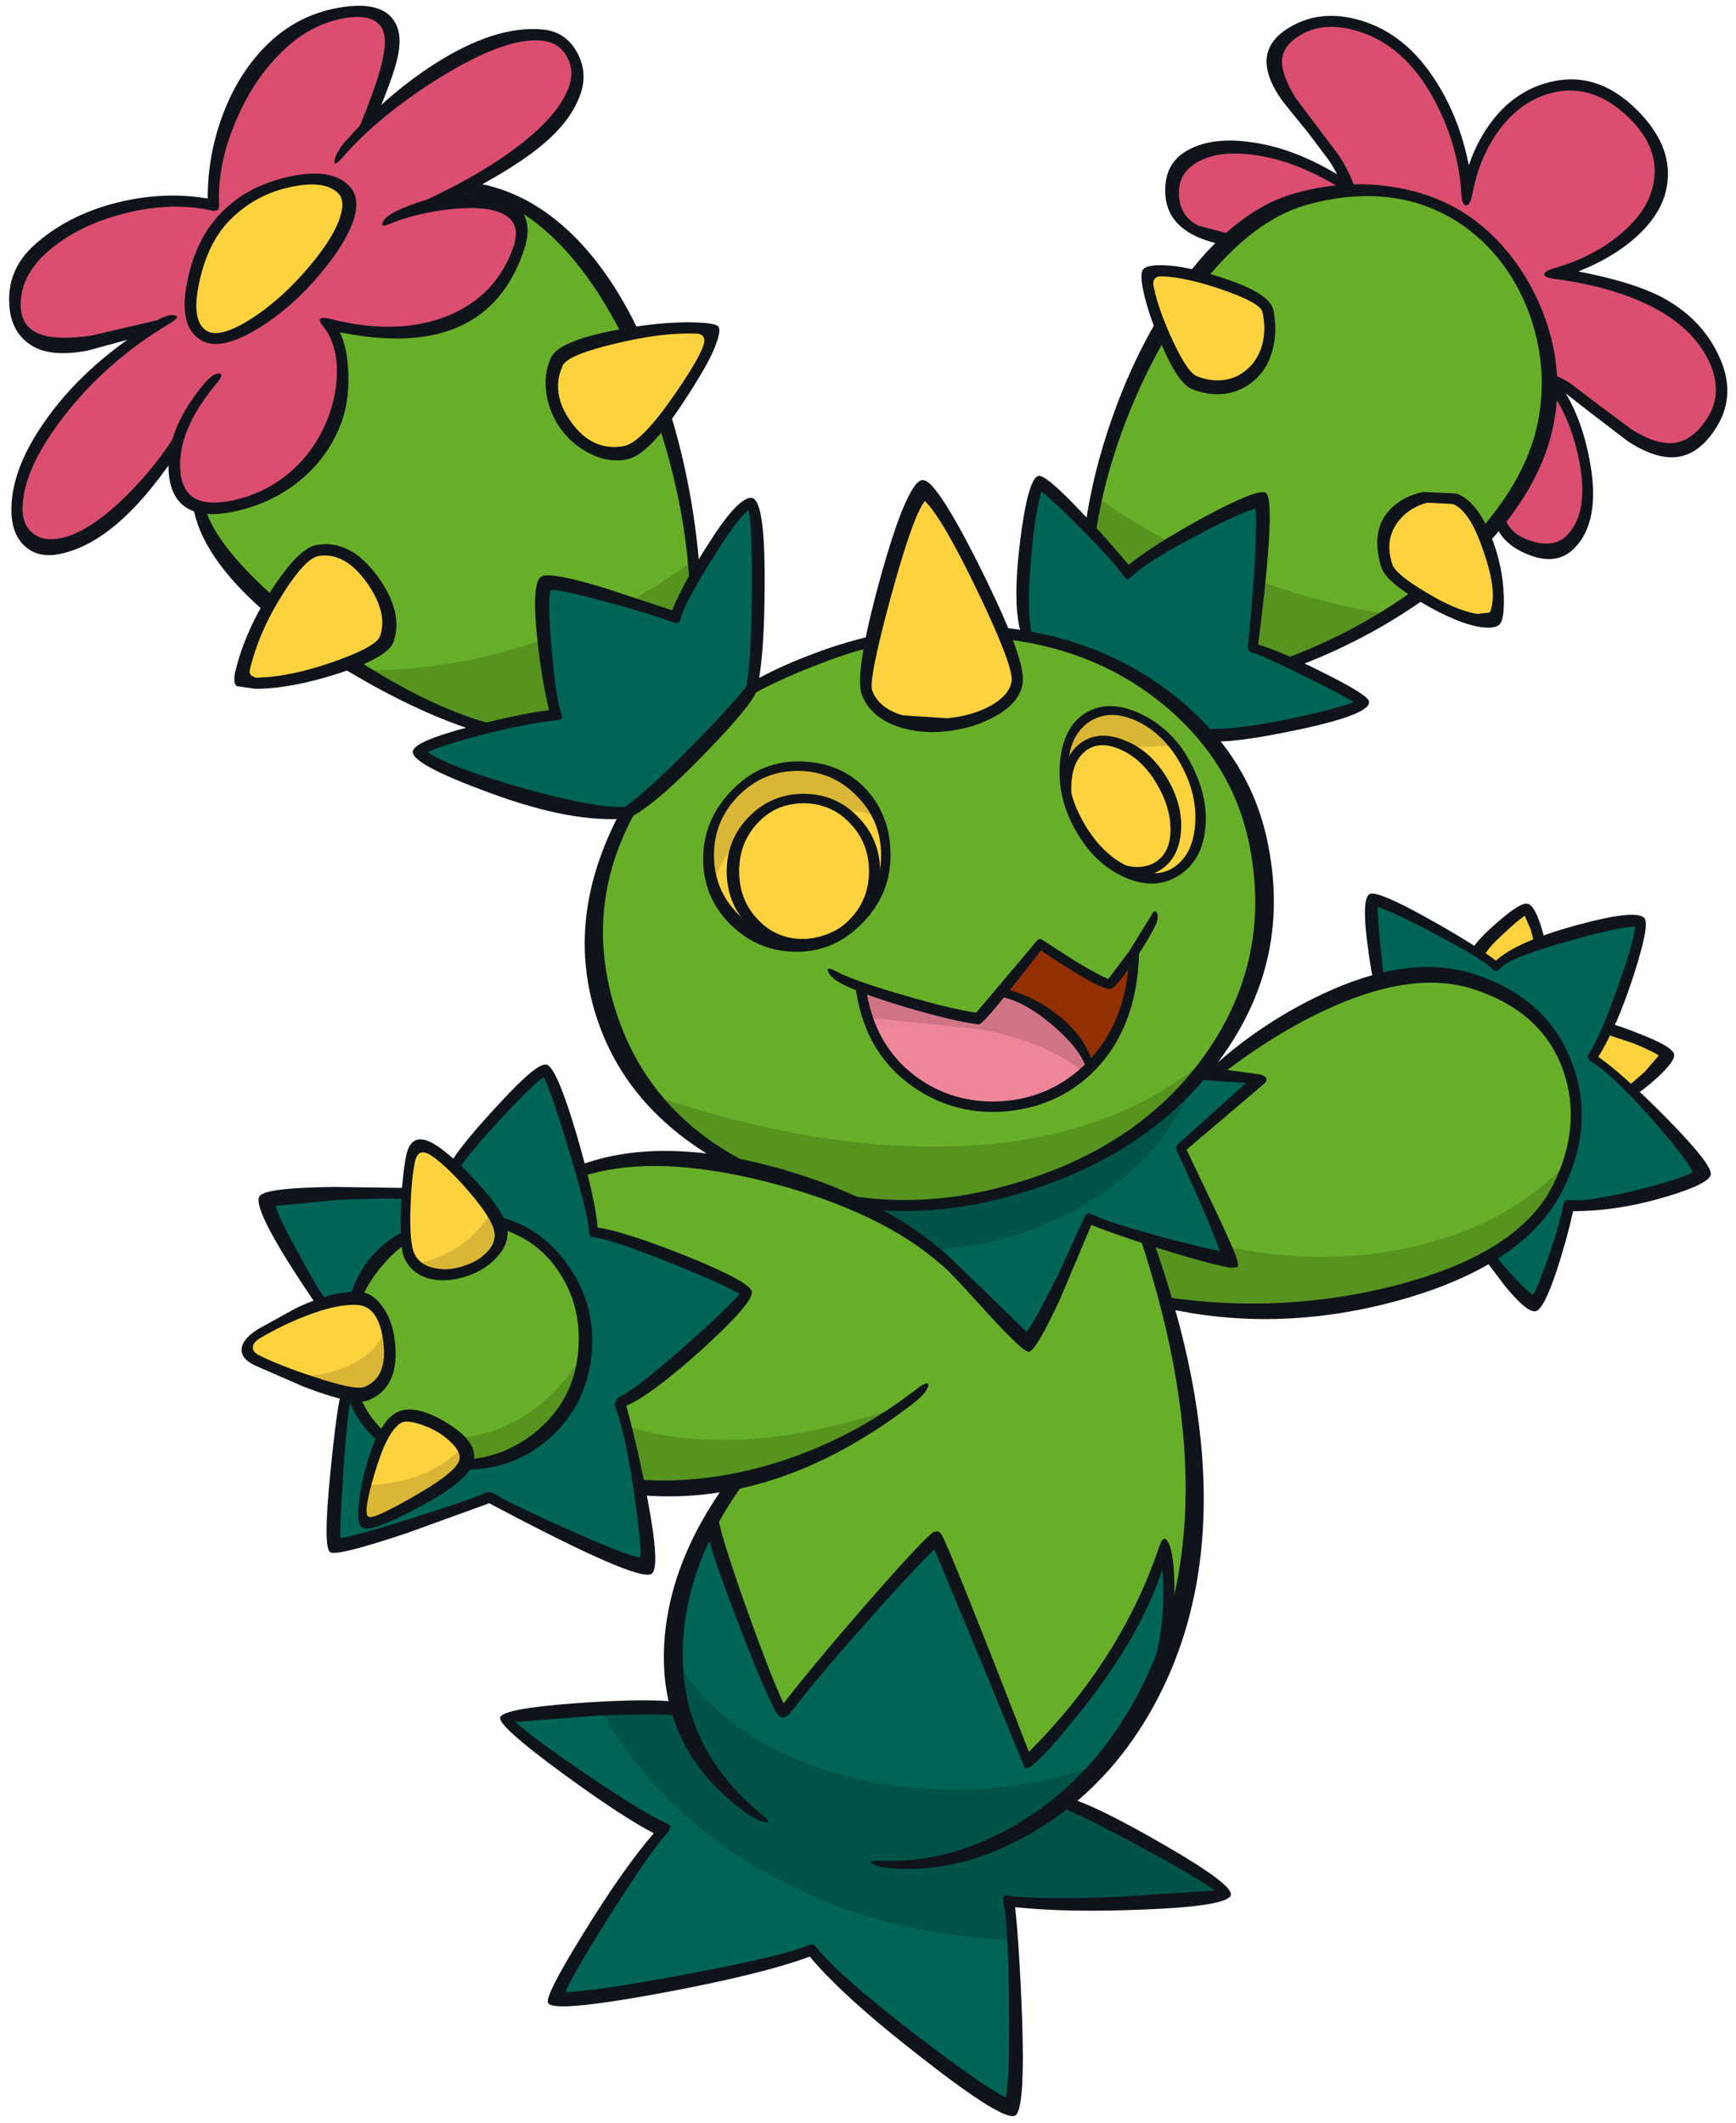 <?xml version='1.0' encoding='utf-8'?>
<svg xmlns:xlink="http://www.w3.org/1999/xlink" xmlns="http://www.w3.org/2000/svg" version="1.1" width="265px" height="324px" viewBox="-1.4 -0.75 265.4 324.2"><defs><g id="c2"><path fill="#fdd23f" d="M3.4 16.05 Q3.4 11.45 6.6 8.15 9.85 4.9 14.4 4.9 18.95 4.9 22.15 8.15 25.4 11.45 25.4 16.05 25.4 20.65 22.15 23.9 18.95 27.15 14.4 27.15 9.85 27.15 6.6 23.9 3.4 20.65 3.4 16.05"/></g></defs><g><g><path fill="#68af29" d="M165.15 185.5 Q167.3 186.55 174.0 188.45 178.95 203.75 180.2 214.35 182.2 231.65 177.3 248.05 177.6 244.65 177.35 240.7 177.1 237.1 176.65 235.75 170.6 253.75 155.65 268.4 L148.95 251.75 Q142.8 236.25 141.7 234.65 140.1 235.7 130.85 246.05 121.45 256.65 118.3 261.05 117.05 259.35 112.8 248.2 108.45 236.85 107.15 231.85 108.95 228.3 111.25 225.05 103.45 226.65 96.1 226.1 94.35 216.05 93.35 213.55 95.85 212.7 104.4 205.05 112.85 197.6 112.7 196.75 112.6 195.95 102.8 191.95 92.85 187.85 89.5 187.4 89.45 185.5 87.4 178.1 96.3 175.2 108.7 177.2 118.15 178.75 127.35 182.6 136.6 186.5 144.2 192.8 L155.65 203.85 Q156.6 203.4 160.55 195.55 164.3 188.15 165.15 185.5"/><path fill="#68af29" d="M174.0 188.45 Q181.85 190.65 186.3 191.45 186.1 190.2 183.1 183.2 L179.25 174.65 184.25 170.1 Q189.05 165.75 191.0 164.15 L184.4 163.15 Q193.7 154.75 205.0 150.85 216.3 146.95 224.05 149.45 234.7 152.9 238.25 161.75 241.8 170.55 236.8 180.6 232.35 189.6 216.2 195.2 198.15 201.45 176.85 198.5 L174.0 188.45"/><path fill="#68af29" d="M168.6 100.75 Q186.25 109.35 190.2 127.1 194.25 145.4 184.1 160.3 173.6 175.7 151.75 181.45 139.4 184.65 127.35 182.6 120.8 179.95 113.7 178.35 105.3 174.35 99.55 167.85 93.55 161.05 91.35 152.5 86.6 134.3 97.5 118.8 108.4 103.3 129.95 97.65 151.0 92.15 168.6 100.75"/><path fill="#68af29" d="M178.2 46.6 Q187.7 32.6 197.9 29.7 211.45 25.8 222.55 32.85 234.7 40.55 235.15 56.95 235.45 67.95 227.45 78.7 217.15 92.45 196.05 100.55 191.6 98.45 190.25 98.05 190.95 92.95 191.3 84.65 191.7 76.15 191.15 75.95 190.25 75.55 182.15 79.7 173.8 84.0 171.0 86.65 169.95 85.0 165.3 80.15 168.1 61.5 178.2 46.6"/><path fill="#006557" d="M49.1 181.75 Q57.05 181.3 60.55 181.55 L67.85 177.85 Q68.7 175.85 74.95 169.2 81.15 162.5 82.0 162.7 83.15 162.95 86.35 174.25 89.4 185.0 89.5 187.4 92.85 187.85 102.8 191.95 112.6 195.95 112.7 196.75 112.85 197.6 104.4 205.05 95.85 212.7 93.35 213.55 94.8 217.05 96.5 226.8 98.3 237.25 97.05 238.05 96.1 238.65 85.3 233.75 75.0 229.15 73.45 227.95 70.9 229.2 60.85 232.3 50.6 235.45 50.0 235.1 49.35 234.75 50.15 224.35 50.95 214.05 51.65 211.9 L47.95 198.5 Q46.5 196.75 43.1 190.45 39.45 183.75 39.9 182.95 40.35 182.2 49.1 181.75"/><path fill="#db4e70" d="M79.65 21.05 Q73.55 26.0 64.0 30.6 70.55 29.25 74.65 30.55 79.6 32.1 77.9 37.1 75.35 44.65 67.85 47.95 59.8 51.45 48.85 48.7 50.8 51.2 50.95 55.4 51.1 59.65 49.3 63.9 45.0 74.3 34.05 76.5 29.75 77.4 27.5 76.1 23.8 74.05 25.9 66.6 20.95 74.3 14.4 78.95 7.1 84.2 3.05 81.35 -1.4 78.2 3.7 68.3 9.2 57.75 21.15 49.7 1.9 54.75 0.9 46.4 0.0 38.75 10.65 33.4 21.05 28.2 31.25 30.45 30.75 19.6 38.15 9.8 45.65 -0.15 54.2 1.0 58.5 1.6 58.2 6.45 57.95 10.2 54.6 18.35 63.35 10.55 72.15 6.65 82.7 1.9 85.95 7.0 89.65 12.95 79.65 21.05"/><path fill="#68af29" d="M101.85 93.45 Q97.85 91.95 91.15 90.15 83.2 88.0 82.25 88.6 81.25 89.2 81.9 97.55 82.55 105.8 83.65 108.35 79.3 108.8 72.65 110.45 58.2 106.15 45.1 96.2 31.55 85.85 29.15 76.5 31.2 77.05 34.05 76.5 45.0 74.3 49.3 63.9 51.1 59.65 50.95 55.4 50.8 51.2 48.85 48.7 59.8 51.45 67.85 47.95 75.35 44.65 77.9 37.1 79.6 32.1 74.65 30.55 70.55 29.25 64.0 30.6 L69.45 27.75 Q83.65 28.95 94.3 49.4 103.5 67.1 105.0 87.05 102.0 92.45 101.85 93.45"/><path fill="#006557" d="M113.4 76.05 Q114.45 76.0 114.4 88.5 114.35 100.75 113.5 104.4 111.05 107.55 104.65 113.95 97.95 120.65 94.45 123.3 89.4 123.65 77.0 120.05 64.75 116.45 62.6 114.1 62.1 113.55 70.3 111.25 78.7 108.9 83.65 108.35 82.55 105.8 81.9 97.55 81.25 89.2 82.25 88.6 83.2 88.0 91.15 90.15 97.85 91.95 101.85 93.45 102.15 91.75 106.65 84.25 111.55 76.1 113.4 76.05"/><path fill="#ee869a" d="M151.85 150.8 Q155.7 151.6 160.05 155.3 164.25 158.95 165.25 162.05 161.15 166.2 155.4 167.55 149.85 168.9 144.45 167.35 131.95 163.7 129.9 149.85 134.3 151.5 139.9 153.05 145.75 154.7 148.35 155.0 L151.85 150.8"/><path fill="#933000" d="M172.05 144.6 Q171.75 155.45 165.25 162.05 164.25 158.95 160.05 155.3 155.7 151.6 151.85 150.8 L157.6 143.45 163.25 147.0 Q167.8 149.7 168.2 149.55 168.85 149.35 172.05 144.6"/><path fill="#68af29" d="M58.5 189.9 Q64.6 184.6 72.15 185.45 79.75 186.3 84.25 192.35 88.65 198.3 87.8 206.2 86.95 214.0 80.65 218.95 74.35 223.85 66.7 223.0 59.1 222.15 54.9 216.5 50.7 210.9 51.55 203.0 52.4 195.1 58.5 189.9"/><path fill="#fdd23f" d="M61.2 191.1 Q60.35 189.35 60.55 183.7 60.7 178.95 61.2 176.45 62.0 172.8 65.4 175.3 67.65 176.95 70.8 180.6 74.45 184.8 74.95 187.05 75.45 189.1 73.75 190.95 72.25 192.65 69.65 193.5 63.25 195.5 61.2 191.1"/><path fill="#fdd23f" d="M58.05 204.05 Q58.85 210.15 54.7 211.9 52.95 212.65 46.1 210.3 40.8 208.55 37.85 207.05 36.15 206.15 36.1 205.15 36.05 204.05 37.85 202.95 41.3 200.95 44.85 199.55 50.05 197.5 53.4 197.75 57.25 198.05 58.05 204.05"/><path fill="#fdd23f" d="M59.55 215.85 Q61.7 214.6 66.2 217.45 70.75 220.4 69.5 223.0 68.55 224.95 63.75 227.8 60.45 229.75 56.85 231.35 53.95 232.65 53.95 230.25 53.95 226.8 55.5 222.3 57.3 217.15 59.55 215.85"/><path fill="#fdd23f" d="M44.45 42.7 Q40.25 47.05 36.25 49.25 31.85 51.7 29.7 50.35 27.0 48.6 28.2 42.2 29.45 35.9 33.0 32.25 36.85 28.3 42.7 26.95 48.6 25.6 51.0 28.15 52.75 30.05 50.6 34.45 48.65 38.4 44.45 42.7"/><path fill="#fdd23f" d="M47.2 83.25 Q51.85 82.5 55.45 87.5 59.0 92.35 57.5 96.65 56.8 98.6 49.95 101.05 43.0 103.5 37.65 103.55 35.4 103.55 35.95 101.25 37.4 95.15 41.15 89.35 44.75 83.65 47.2 83.25"/><path fill="#fdd23f" d="M83.9 54.6 Q84.85 52.55 92.55 50.75 99.85 49.05 105.05 49.25 106.65 49.35 107.1 49.9 107.6 50.6 106.85 52.5 105.8 55.1 102.0 60.55 97.05 67.6 94.1 68.1 88.7 69.05 85.1 64.3 81.55 59.55 83.9 54.6"/><path fill="#fdd23f" d="M134.15 88.35 Q138.25 74.75 140.0 74.65 141.4 74.55 147.95 87.2 154.6 100.1 154.1 103.4 153.75 105.9 150.5 107.7 147.55 109.35 143.4 109.8 133.35 110.8 131.15 105.0 130.05 102.1 134.15 88.35"/><path fill="#fdd23f" d="M192.45 46.6 Q193.7 52.5 190.05 56.0 186.4 59.45 181.2 57.4 179.45 56.7 177.0 51.35 174.9 46.65 174.15 43.2 173.8 41.6 174.35 41.05 174.8 40.45 176.3 40.5 179.85 40.6 185.65 42.5 192.0 44.65 192.45 46.6"/><path fill="#fdd23f" d="M221.0 75.35 Q223.75 76.4 225.75 81.45 227.5 85.8 227.65 90.2 227.75 92.6 227.0 93.35 226.3 94.1 224.3 93.8 221.05 93.25 216.15 90.35 211.2 87.4 210.65 85.65 208.95 80.35 213.0 77.0 216.8 73.75 221.0 75.35"/></g><g transform="translate(107.05,116.25)"><g><use transform="matrix(1.227,0.0,0.0,1.22,-4.15,-6.0)" xlink:href="#c2"/></g><mask id="mask3"><path fill="#ffffff" d="M0.0 13.6 Q0.0 8.0 3.95 4.0 7.9 0.0 13.5 0.0 19.1 0.0 23.05 4.0 27.0 8.0 27.0 13.6 27.0 19.2 23.05 23.15 19.1 27.15 13.5 27.15 7.9 27.15 3.95 23.15 0.0 19.2 0.0 13.6"/></mask><g mask="url(#mask3)"><use xlink:href="#c2"/></g></g><g transform="translate(161.15,107.7)"><path fill="#fdd23f" d="M2.3 17.2 Q-0.35 12.35 0.1 7.65 0.55 2.95 3.9 0.95 7.3 -1.05 11.6 1.0 15.9 3.0 18.6 7.85 21.3 12.75 20.85 17.75 20.4 22.8 17.0 24.75 13.7 26.7 9.3 24.4 5.0 22.1 2.3 17.2"/><mask id="mask6"><path fill="#ffffff" d="M2.3 17.2 Q-0.35 12.35 0.1 7.65 0.55 2.95 3.9 0.95 7.3 -1.05 11.6 1.0 15.9 3.0 18.6 7.85 21.3 12.75 20.85 17.75 20.4 22.8 17.0 24.75 13.7 26.7 9.3 24.4 5.0 22.1 2.3 17.2"/></mask><g mask="url(#mask6)"><path fill="#fdd23f" d="M2.45 18.65 Q0.2 14.85 0.5 10.9 0.8 6.9 3.5 5.3 6.2 3.7 9.7 5.35 13.2 7.0 15.45 10.8 17.7 14.55 17.4 18.4 17.05 22.25 14.35 23.85 11.7 25.45 8.2 23.95 4.7 22.45 2.45 18.65"/></g></g><g><path fill="#006557" d="M130.85 246.05 Q140.1 235.7 141.7 234.65 142.8 236.25 148.95 251.75 L155.65 268.4 Q170.6 253.75 176.65 235.75 177.1 237.1 177.35 240.7 177.6 244.65 177.3 248.05 172.4 264.3 160.95 274.2 165.95 276.35 175.95 282.0 186.3 287.85 186.0 288.55 185.65 289.35 171.5 289.9 157.2 290.45 152.85 289.7 153.65 293.8 153.75 306.95 153.8 320.3 152.85 320.75 151.75 321.25 139.0 311.5 125.95 301.5 122.65 297.2 118.95 298.95 101.6 302.1 84.25 305.25 84.0 304.25 83.75 303.2 90.55 292.4 97.4 281.5 100.15 278.6 96.4 277.0 86.1 269.9 75.65 262.75 76.1 261.9 76.5 261.15 87.55 260.6 98.3 260.1 103.35 260.45 101.45 253.6 102.55 246.0 103.6 238.85 107.15 231.85 108.45 236.85 112.8 248.2 117.05 259.35 118.3 261.05 121.45 256.65 130.85 246.05"/><path fill="#006557" d="M208.5 142.05 Q208.2 137.1 208.7 136.8 209.25 136.45 218.0 141.2 226.6 145.85 227.3 146.6 229.25 144.3 239.3 141.85 248.85 139.45 249.4 140.05 249.75 140.45 246.75 149.45 243.6 158.65 242.25 160.6 244.1 161.7 251.15 169.2 258.65 177.15 258.4 178.55 258.25 179.45 250.2 181.6 241.85 183.75 238.45 183.4 237.85 186.85 235.9 192.35 233.9 197.95 233.15 198.1 232.55 198.2 229.95 195.3 227.65 192.85 226.25 190.85 233.85 186.55 236.8 180.6 241.8 170.55 238.25 161.75 234.7 152.9 224.05 149.45 217.9 147.5 209.4 149.55 208.8 146.7 208.5 142.05"/><path fill="#006557" d="M164.2 78.75 Q169.7 84.5 171.0 86.65 173.8 84.0 182.15 79.7 190.25 75.55 191.15 75.95 191.7 76.15 191.3 84.65 190.95 92.95 190.25 98.05 192.75 98.85 199.65 102.15 207.45 105.85 207.05 106.65 206.65 107.45 197.35 109.5 187.55 111.7 182.85 111.6 178.75 106.45 171.35 102.2 163.45 97.7 155.5 96.35 154.45 91.15 155.6 81.75 156.65 73.2 157.4 72.95 158.4 72.7 164.2 78.75"/><path fill="#fdd23f" d="M244.45 156.25 Q246.65 156.9 249.8 158.3 253.15 159.8 253.2 160.25 253.3 160.75 251.35 162.85 L248.25 165.8 Q244.45 161.9 242.25 160.6 243.25 159.1 244.45 156.25"/><path fill="#fdd23f" d="M234.0 143.4 Q228.4 145.3 227.3 146.6 L224.55 144.6 Q225.8 142.95 228.7 140.45 231.5 138.0 231.95 138.1 232.3 138.15 233.0 140.1 L234.0 143.4"/><path fill="#db4e70" d="M247.85 16.2 Q255.2 23.5 250.8 31.05 246.8 37.85 236.45 40.9 245.05 42.05 251.05 44.95 258.5 48.6 260.95 54.7 262.9 59.55 260.2 63.85 257.6 67.95 253.55 67.7 249.9 67.45 244.2 62.9 237.7 57.8 236.05 57.2 231.4 33.9 214.8 29.0 207.85 26.95 200.35 28.9 193.15 30.8 187.5 35.85 183.1 35.05 181.15 34.1 177.8 32.45 178.0 28.1 178.3 21.9 186.6 21.65 194.85 21.35 204.45 27.2 203.3 24.1 198.8 18.35 194.65 13.0 193.9 9.8 192.95 5.8 197.2 3.6 201.55 1.3 207.3 3.35 214.25 5.85 218.7 14.1 222.4 21.1 222.85 28.6 225.0 17.2 233.15 13.35 241.2 9.55 247.85 16.2"/><path fill="#006557" d="M191.0 164.15 Q189.05 165.75 184.25 170.1 L179.25 174.65 183.1 183.2 Q186.1 190.2 186.3 191.45 L176.1 188.95 Q167.4 186.65 165.15 185.5 164.3 188.15 160.55 195.55 156.6 203.4 155.65 203.85 151.45 199.35 146.25 194.75 135.9 185.6 127.35 182.6 142.05 185.1 157.15 179.8 172.75 174.35 181.9 162.95 L186.25 163.4 191.0 164.15"/><path fill="#db4e70" d="M236.2 58.35 Q239.75 63.05 241.1 70.15 242.6 78.35 238.9 82.1 236.4 84.55 233.2 83.6 229.9 82.65 228.05 78.75 231.65 74.15 234.3 65.8 L236.2 58.35"/><path fill="#56941f" d="M174.0 188.45 Q181.85 190.65 186.3 191.45 L185.7 189.55 Q200.5 192.8 214.3 189.75 229.2 186.45 238.4 176.65 L236.8 180.6 Q232.35 189.6 216.2 195.2 198.15 201.45 176.85 198.5 L174.0 188.45"/><path fill="#56941f" d="M184.6 159.55 Q179.6 167.2 171.45 172.75 162.95 178.5 151.75 181.45 139.4 184.65 127.35 182.6 120.8 179.95 113.7 178.35 104.55 174.0 98.5 166.6 123.2 174.95 144.3 174.35 169.6 173.55 184.6 159.55"/><path fill="#56941f" d="M190.25 98.05 Q190.7 94.85 191.15 87.95 201.2 91.55 211.35 93.1 204.6 97.3 196.05 100.55 191.6 98.45 190.25 98.05"/><path fill="#56941f" d="M165.3 80.15 L166.2 75.1 Q171.9 79.05 177.75 82.1 173.1 84.7 171.0 86.65 169.95 85.0 165.3 80.15"/><path fill="#56941f" d="M72.65 110.45 Q62.9 107.6 53.0 101.55 67.45 101.85 81.85 96.8 82.5 105.7 83.65 108.35 79.3 108.8 72.65 110.45"/><path fill="#56941f" d="M101.85 93.45 L94.6 91.15 Q99.9 88.25 104.75 84.6 L105.0 87.05 Q102.0 92.45 101.85 93.45"/><path fill="#cf7487" d="M165.25 162.05 L164.25 163.0 Q158.4 158.3 148.5 156.45 L131.1 154.65 Q130.3 152.4 129.9 149.85 134.3 151.5 139.9 153.05 145.75 154.7 148.35 155.0 L151.85 150.8 Q155.7 151.6 160.05 155.3 164.25 158.95 165.25 162.05"/><path fill="#933000" d="M163.25 147.0 Q167.8 149.7 168.2 149.55 168.85 149.35 172.05 144.6 171.75 155.45 165.25 162.05 164.25 158.95 160.05 155.3 155.7 151.6 151.85 150.8 L157.6 143.45 163.25 147.0"/><path fill="#56941f" d="M87.8 206.2 Q87.05 213.05 81.9 217.85 76.85 222.55 70.1 223.05 70.05 221.25 68.7 218.95 80.15 217.9 87.8 206.2"/><path fill="#dab636" d="M74.95 187.05 Q75.9 191.05 70.4 193.2 64.95 195.4 62.05 192.35 65.8 191.6 68.8 189.6 71.95 187.45 73.65 184.3 74.8 186.1 74.95 187.05"/><path fill="#dab636" d="M57.55 202.0 Q58.55 204.95 57.9 207.75 57.2 210.9 54.7 211.9 52.55 212.8 44.15 209.6 49.2 209.3 52.65 207.5 56.5 205.5 57.55 202.0"/><path fill="#dab636" d="M54.45 226.15 Q63.9 225.9 69.25 220.4 70.05 221.8 69.5 223.0 68.55 224.95 63.75 227.8 60.45 229.75 56.85 231.35 53.95 232.65 53.95 230.25 53.95 228.35 54.45 226.15"/><path fill="#dab636" d="M127.85 118.45 Q131.1 120.55 132.75 124.1 130.7 122.95 127.5 123.05 124.75 121.15 121.45 121.15 118.1 121.15 115.35 123.05 112.65 124.9 111.35 127.9 108.9 130.3 107.7 134.0 107.05 132.1 107.05 129.85 107.05 124.25 111.0 120.25 114.95 116.25 120.55 116.25 124.55 116.25 127.85 118.45"/><path fill="#dab636" d="M178.1 113.1 L171.45 113.35 Q167.55 111.2 164.65 113.0 163.05 114.0 162.25 116.0 161.45 117.95 161.65 120.4 160.7 116.55 161.6 113.4 162.5 110.15 165.05 108.65 167.95 106.95 171.65 108.25 175.3 109.5 178.1 113.1"/><path fill="#005447" d="M117.2 286.25 Q99.7 276.85 90.4 260.5 99.4 260.15 103.35 260.45 102.45 257.25 102.2 253.4 111.3 267.1 130.65 271.2 148.75 275.0 166.15 268.95 163.75 271.8 160.95 274.2 165.95 276.35 175.95 282.0 186.3 287.85 186.0 288.55 185.65 289.35 171.5 289.9 157.2 290.45 152.85 289.7 L153.4 295.65 Q133.7 295.05 117.2 286.25"/><path fill="#005447" d="M181.6 163.3 Q177.15 175.3 165.45 182.65 154.55 189.45 140.75 190.25 133.7 184.85 127.35 182.6 141.9 185.05 156.95 179.85 172.4 174.55 181.6 163.3"/><path fill="#56941f" d="M94.5 217.15 Q112.2 222.65 137.5 213.65 131.35 219.2 118.05 223.35 104.25 227.7 96.1 226.1 L94.5 217.15"/><path fill="#0f141b" d="M132.0 96.3 L131.2 98.2 Q127.9 99.0 122.85 101.0 116.85 103.35 113.15 105.55 L113.85 103.2 Q117.15 101.3 121.75 99.5 127.05 97.4 132.0 96.3"/><path fill="#0f141b" d="M93.45 123.2 L96.25 122.3 Q87.5 137.3 92.75 153.65 98.15 170.55 115.7 178.2 L112.3 178.55 Q94.85 170.2 89.8 154.6 84.85 139.35 93.45 123.2"/><path fill="#0f141b" d="M189.4 127.3 Q186.8 115.7 177.1 107.35 166.9 98.65 152.65 96.85 L152.05 95.05 Q167.1 96.7 178.15 105.45 189.4 114.35 192.25 127.2 196.4 145.9 184.9 161.35 173.55 176.6 151.95 182.25 141.2 185.05 130.75 183.9 130.1 183.3 128.8 182.65 L126.85 181.6 Q139.0 183.9 151.55 180.6 172.3 175.2 182.85 160.3 193.4 145.4 189.4 127.3"/><path fill="#0f141b" d="M138.65 211.5 Q140.7 209.95 140.5 211.0 140.25 212.05 138.2 213.65 117.9 229.3 96.9 227.7 L95.85 226.45 Q95.0 225.15 95.35 225.2 106.1 226.2 117.6 222.6 129.05 218.95 138.65 211.5"/><path fill="#0f141b" d="M191.25 163.35 Q193.0 163.9 191.6 165.0 L180.0 174.85 184.2 183.65 Q187.55 190.7 187.8 191.95 187.95 192.55 187.75 192.8 L186.8 192.9 Q183.9 192.45 176.3 190.1 168.95 187.8 165.45 186.35 L160.7 197.6 Q157.15 205.3 155.95 205.75 155.2 206.05 149.35 199.6 143.1 192.7 142.4 192.35 133.25 184.3 116.15 179.85 98.2 175.25 87.15 179.1 86.7 179.25 87.05 177.3 99.15 172.7 116.75 177.45 133.15 181.85 143.55 191.05 L155.55 202.7 Q156.9 200.9 160.3 194.1 L164.35 185.25 Q164.7 184.3 165.55 184.75 167.7 185.8 174.6 187.75 180.75 189.45 185.1 190.35 183.15 185.0 178.5 175.0 178.25 174.4 178.75 173.95 L189.1 164.65 181.65 164.15 Q181.3 164.15 181.3 163.3 181.3 162.45 181.65 162.45 L186.15 162.65 191.25 163.35"/><path fill="#0f141b" d="M183.4 162.75 Q191.15 155.6 200.7 151.1 214.05 144.8 223.95 148.0 235.35 151.7 239.0 161.75 242.45 171.15 237.55 180.95 231.9 192.35 212.95 197.75 194.7 202.9 177.4 199.2 177.05 199.15 176.8 198.25 176.55 197.35 176.9 197.4 194.95 200.05 212.35 195.5 230.9 190.6 236.05 180.2 240.5 171.25 237.6 162.8 234.4 153.7 223.8 150.3 214.35 147.25 200.7 153.75 192.55 157.65 184.45 164.05 184.2 164.3 183.65 163.65 183.15 163.0 183.4 162.75"/><path fill="#0f141b" d="M218.4 142.1 Q211.65 138.5 209.25 137.75 209.15 138.75 209.6 143.35 210.05 148.25 210.45 149.55 210.55 149.85 209.75 150.0 208.9 150.15 208.8 149.8 208.25 148.2 207.6 143.0 206.8 136.55 207.95 135.8 209.05 135.1 217.0 139.55 223.9 143.4 227.3 145.95 230.55 143.0 239.75 140.5 248.75 138.05 250.0 139.45 250.85 140.45 248.35 148.2 245.8 156.1 242.95 160.65 246.95 163.5 253.4 170.05 260.15 176.9 260.15 178.55 260.15 180.0 253.3 182.05 245.95 184.25 239.1 184.25 238.1 188.7 236.65 193.15 234.6 199.35 233.35 199.55 232.05 199.8 228.65 195.65 L225.45 191.4 Q225.25 191.1 226.0 190.65 226.7 190.2 226.9 190.5 227.7 191.8 229.85 194.1 232.0 196.45 232.95 197.05 233.75 195.8 235.35 191.15 237.05 186.25 237.6 183.25 237.7 182.45 238.5 182.55 241.4 182.85 248.7 181.05 255.35 179.4 257.4 178.3 256.25 175.95 250.85 169.85 244.95 163.2 241.8 161.35 241.0 160.85 241.55 160.1 243.2 157.65 245.85 150.2 248.35 143.15 248.6 140.75 245.7 140.85 237.75 143.15 229.2 145.6 227.95 147.15 227.3 147.9 226.65 147.15 225.35 145.8 218.4 142.1"/><path fill="#0f141b" d="M244.15 157.2 Q243.85 157.15 244.0 156.3 244.1 155.45 244.45 155.5 245.95 155.8 249.65 157.3 254.35 159.15 254.55 160.3 254.7 161.3 251.95 163.85 249.5 166.05 248.45 166.5 248.15 166.6 247.85 165.8 247.55 165.0 247.8 164.9 L250.0 163.0 252.2 160.45 Q251.25 159.8 248.35 158.6 L244.15 157.2"/><path fill="#0f141b" d="M223.85 143.95 Q224.65 142.55 227.75 139.9 231.1 137.0 232.15 137.25 233.1 137.45 234.1 140.4 L234.95 143.3 Q235.0 143.65 234.15 143.8 233.35 143.9 233.25 143.55 L232.6 141.15 231.7 139.1 Q230.45 139.95 228.55 141.75 226.3 143.8 225.65 144.95 225.45 145.25 224.6 144.75 223.7 144.25 223.85 143.95"/><path fill="#0f141b" d="M174.45 139.3 Q175.1 137.95 175.45 138.65 175.85 139.35 175.2 140.65 174.4 142.35 172.0 146.0 169.3 149.95 168.45 150.25 167.1 150.7 157.75 144.4 L152.95 150.5 Q148.75 155.75 148.25 155.7 144.7 155.3 137.5 153.2 130.25 151.05 127.3 149.5 125.6 148.6 125.2 147.65 124.8 146.7 126.55 147.65 129.2 149.05 136.8 151.25 144.15 153.4 147.85 153.9 L157.05 143.0 Q157.45 142.4 158.05 142.85 L163.1 146.1 Q167.0 148.4 168.05 148.75 L171.2 144.55 174.45 139.3"/><path fill="#0f141b" d="M171.2 145.65 Q171.2 145.35 172.0 144.75 172.75 144.15 172.75 144.45 172.55 155.85 166.15 162.55 160.4 168.5 151.65 169.05 143.85 169.45 137.65 164.85 130.65 159.65 129.4 150.0 129.35 149.7 130.15 149.6 130.9 149.5 130.95 149.8 132.1 158.8 138.6 163.65 144.3 167.85 151.6 167.45 159.25 167.0 164.65 161.65 170.7 155.65 171.2 145.65"/><path fill="#0f141b" d="M165.65 161.65 Q165.75 161.95 165.25 162.35 L164.65 162.4 Q163.8 159.5 159.55 155.85 155.15 152.1 151.45 151.45 151.15 151.4 151.75 150.85 152.35 150.3 152.6 150.35 157.05 151.55 160.55 154.45 164.5 157.65 165.65 161.65"/><path fill="#0f141b" d="M110.0 225.3 L111.5 225.05 Q112.85 225.1 112.65 225.35 103.5 237.75 103.0 250.7 102.4 266.2 115.25 276.65 116.75 277.9 115.45 277.6 114.15 277.35 112.2 275.9 99.7 266.6 100.1 251.45 100.5 238.25 110.0 225.3"/><path fill="#0f141b" d="M173.0 188.6 Q172.9 188.25 173.7 188.0 L174.65 188.05 Q191.0 233.25 173.85 261.85 167.1 273.1 156.25 279.35 146.45 285.0 136.75 284.8 133.4 284.75 132.1 284.1 130.85 283.45 133.85 283.55 143.5 283.85 153.2 278.45 163.85 272.45 170.65 261.45 187.8 233.6 173.0 188.6"/><path fill="#0f141b" d="M131.05 244.3 Q139.75 234.35 141.3 233.3 L141.95 233.2 Q142.25 233.25 142.45 233.55 143.6 235.2 155.9 266.9 170.05 252.75 175.85 235.45 176.6 233.2 177.45 235.45 178.15 237.45 178.15 242.45 178.2 247.85 177.3 251.25 177.15 251.7 175.15 252.9 176.9 246.3 176.3 239.0 173.1 248.95 164.2 260.25 156.15 270.4 155.25 269.3 L148.9 253.85 141.45 235.95 Q138.65 238.6 131.3 246.85 123.5 255.6 119.95 260.3 118.9 261.7 118.2 261.65 117.6 261.6 117.05 260.5 115.0 256.5 111.3 246.8 107.45 236.8 106.65 233.2 106.6 232.85 107.5 232.0 108.4 231.15 108.45 231.5 109.25 235.25 112.95 245.6 116.6 255.75 118.4 259.5 122.45 254.2 131.05 244.3"/><path fill="#0f141b" d="M103.3 260.45 Q103.6 261.45 103.25 261.4 99.85 261.0 90.1 261.35 L77.4 262.35 Q79.95 264.7 88.4 270.45 97.25 276.4 100.45 277.8 101.1 278.1 101.2 278.3 L100.75 279.15 Q98.35 281.7 92.25 291.25 86.35 300.55 85.05 303.6 89.05 303.6 103.75 300.85 118.9 298.0 122.3 296.4 122.95 296.15 123.35 296.7 126.45 300.75 138.15 309.8 149.1 318.2 152.35 319.7 153.0 316.8 152.85 305.2 152.75 293.45 152.0 289.9 151.9 289.25 152.05 289.05 152.25 288.75 152.95 288.9 156.8 289.5 168.8 289.1 L184.35 288.1 Q181.35 285.95 172.55 281.2 163.65 276.4 160.35 275.2 160.1 275.1 160.7 274.45 161.3 273.8 161.65 273.85 165.8 274.9 176.45 281.05 187.4 287.35 186.75 288.85 186.1 290.5 173.65 291.0 161.9 291.5 153.8 290.65 154.45 296.85 154.85 307.3 155.35 321.65 153.8 322.5 152.05 323.45 139.75 313.85 127.5 304.35 122.4 298.2 115.0 300.95 99.3 303.85 83.25 306.8 82.4 305.3 81.8 304.3 87.85 294.55 93.95 284.65 98.55 279.35 93.65 276.8 84.55 270.15 74.95 263.1 75.05 261.7 75.2 260.3 86.85 259.45 98.1 258.65 102.65 259.35 103.0 259.45 103.3 260.45"/><path fill="#0f141b" d="M53.9 197.55 L52.15 197.35 Q53.0 193.95 55.4 191.2 57.75 188.45 61.0 187.05 61.2 187.75 61.0 189.0 59.2 190.15 57.55 192.0 55.2 194.55 53.9 197.55"/><path fill="#0f141b" d="M74.8 186.85 Q74.65 185.6 74.15 184.9 81.25 186.45 85.5 192.6 89.85 198.8 89.0 206.5 88.2 213.85 82.8 218.8 77.1 224.0 68.95 223.75 69.05 222.65 69.3 222.25 75.85 222.0 80.9 217.65 86.2 213.05 86.95 206.1 87.7 199.25 84.25 193.85 80.85 188.5 74.8 186.85"/><path fill="#0f141b" d="M53.25 211.55 Q54.55 215.4 57.35 217.95 L56.2 219.25 Q54.25 217.45 53.25 215.8 52.25 214.2 51.45 211.55 L53.25 211.55"/><path fill="#0f141b" d="M67.6 176.65 Q69.75 173.35 74.9 167.85 80.7 161.5 82.15 161.85 83.7 162.2 86.8 172.7 89.7 182.65 89.95 186.75 93.95 187.3 103.5 191.1 113.4 195.1 113.55 196.6 L113.55 196.7 Q113.55 198.45 105.85 205.45 98.1 212.4 94.35 214.0 96.2 220.8 97.6 228.3 99.6 238.85 98.2 239.7 96.15 241.0 73.4 228.9 L60.7 233.5 Q50.2 237.0 49.1 236.4 47.95 235.75 49.1 224.3 50.15 213.7 50.85 211.65 L51.7 211.7 Q52.45 212.05 52.45 212.15 51.75 214.3 51.1 223.95 50.5 232.9 50.65 234.25 53.1 233.85 61.85 231.1 70.75 228.3 73.05 227.2 L73.95 227.3 Q75.55 228.45 84.75 232.6 94.35 236.9 96.45 237.2 96.75 235.4 95.45 226.8 94.05 217.5 92.55 213.9 L92.7 213.35 93.05 212.75 Q95.15 212.0 102.65 205.45 109.7 199.25 111.65 196.9 109.3 195.45 101.05 192.15 92.35 188.65 89.4 188.25 88.65 188.15 88.65 187.45 88.6 184.95 85.7 175.4 82.95 166.1 81.7 163.75 79.8 165.1 74.65 170.7 69.35 176.5 68.6 178.2 68.5 178.5 67.95 177.65 67.45 176.85 67.6 176.65"/><path fill="#0f141b" d="M49.8 180.55 L60.6 180.7 Q60.95 180.75 60.9 181.6 60.85 182.45 60.5 182.4 57.25 182.2 49.95 182.55 L40.75 183.45 Q41.15 185.1 44.3 190.85 47.3 196.4 48.6 198.0 L48.1 198.7 Q47.45 199.3 47.3 199.05 37.05 184.1 38.25 182.0 39.0 180.65 49.8 180.55"/><path fill="#0f141b" d="M70.15 181.1 Q67.05 177.55 64.9 176.0 62.55 174.25 62.05 176.65 61.5 179.1 61.35 183.85 61.2 189.2 61.95 190.75 62.85 192.6 65.25 193.0 67.35 193.4 69.7 192.55 71.8 191.85 73.05 190.5 74.55 188.95 74.15 187.25 73.7 185.2 70.15 181.1 M60.45 191.5 Q59.65 189.85 59.9 183.8 60.1 178.65 60.7 175.75 61.6 171.45 65.9 174.6 68.5 176.5 71.65 179.95 75.55 184.2 76.1 186.65 76.6 189.05 74.6 191.25 72.85 193.2 70.1 194.15 67.15 195.15 64.6 194.65 61.65 194.0 60.45 191.5"/><path fill="#0f141b" d="M46.7 209.6 Q52.95 211.7 54.35 211.1 57.9 209.65 57.2 204.2 56.5 198.85 53.35 198.6 50.3 198.35 45.4 200.25 41.75 201.65 38.3 203.7 37.25 204.35 37.25 205.1 37.25 205.8 38.25 206.3 41.45 207.9 46.7 209.6 M57.15 198.95 Q58.6 201.0 58.95 203.95 59.85 211.1 54.95 213.15 52.7 214.05 44.95 211.05 L37.5 207.8 Q35.35 206.75 35.55 205.2 35.75 203.7 38.1 202.25 L43.9 199.05 Q49.75 196.3 53.65 196.6 55.65 196.75 57.15 198.95"/><path fill="#0f141b" d="M54.85 222.3 Q56.65 216.5 59.1 215.1 61.9 213.5 67.05 216.7 72.3 219.95 70.75 223.2 69.6 225.65 63.75 228.9 60.2 230.9 57.2 232.1 55.05 233.0 54.2 232.7 53.35 232.45 53.35 230.9 53.35 227.2 54.85 222.3 M68.7 222.6 Q69.4 221.3 67.35 219.4 65.65 217.8 63.2 216.95 60.85 216.1 59.95 216.6 57.8 217.8 55.9 224.25 54.05 230.4 54.9 230.95 55.6 231.45 61.6 228.0 67.8 224.5 68.7 222.6"/><path fill="#0f141b" d="M91.05 91.05 Q84.05 89.15 82.8 89.3 82.25 90.7 82.95 98.45 83.6 106.1 84.4 108.05 L84.55 108.85 Q84.4 109.15 83.75 109.2 78.7 109.75 72.05 111.5 66.3 113.0 63.95 114.1 67.45 116.4 78.25 119.5 89.4 122.65 94.15 122.45 97.6 120.0 104.05 113.45 109.95 107.5 112.7 104.05 113.45 100.3 113.55 89.7 113.6 79.6 113.05 77.1 111.3 78.3 107.05 85.25 102.95 91.95 102.7 93.55 102.55 94.6 101.6 94.25 97.65 92.8 91.05 91.05 M81.35 87.25 Q82.6 86.45 90.75 88.9 L101.35 92.4 Q103.05 88.25 106.8 82.4 111.3 75.25 113.4 75.2 115.55 75.15 115.5 87.9 115.5 99.55 114.3 104.6 113.85 106.55 106.5 114.15 98.8 122.15 94.7 124.2 86.3 125.05 73.45 120.3 61.7 116.0 61.7 114.05 61.7 112.45 70.8 110.1 77.95 108.25 82.55 107.65 81.4 103.15 80.7 96.45 79.85 88.2 81.35 87.25"/><path fill="#0f141b" d="M29.8 76.05 Q30.9 81.75 40.45 90.3 L39.1 92.65 Q29.3 84.1 28.1 76.4 28.05 76.05 28.9 75.9 29.75 75.7 29.8 76.05"/><path fill="#0f141b" d="M73.15 109.6 Q73.5 109.7 72.6 110.3 71.7 110.95 71.35 110.85 61.7 107.8 50.4 100.85 L53.2 100.0 Q64.4 107.2 73.15 109.6"/><path fill="#0f141b" d="M96.25 49.75 L93.8 50.5 Q88.85 40.7 82.8 35.1 76.05 28.8 68.55 28.5 68.2 28.5 68.95 27.7 69.7 26.85 70.05 26.9 78.4 27.85 85.35 34.25 91.6 40.0 96.25 49.75"/><path fill="#0f141b" d="M100.9 61.65 Q104.75 74.0 105.65 87.4 105.7 87.75 104.85 87.8 104.0 87.85 103.95 87.5 103.25 76.2 99.3 64.05 L100.9 61.65"/><path fill="#0f141b" d="M46.05 39.65 Q49.15 35.95 50.35 33.0 51.5 30.0 50.4 28.75 48.4 26.6 43.25 27.65 37.65 28.75 33.65 32.85 30.4 36.2 29.1 42.1 27.75 48.1 30.15 49.65 32.15 50.9 36.9 47.9 41.65 44.9 46.05 39.65 M42.85 26.1 Q49.35 24.7 52.05 27.6 54.15 29.85 51.95 34.45 50.55 37.4 47.7 40.8 43.45 45.95 38.25 49.2 32.2 52.95 29.25 51.05 25.8 48.9 27.25 42.05 28.55 35.6 32.4 31.65 36.4 27.5 42.85 26.1"/><path fill="#0f141b" d="M57.15 33.0 Q57.6 32.05 59.9 31.05 64.35 29.1 69.05 28.7 74.9 28.2 77.8 30.75 78.8 31.6 79.15 33.2 79.5 35.05 78.7 37.35 72.95 54.45 50.55 49.9 51.75 52.35 51.85 56.2 52.0 60.35 50.85 63.55 48.85 69.0 44.35 72.65 40.0 76.15 34.2 77.35 25.4 79.1 24.45 71.95 23.6 65.2 29.85 57.7 31.2 56.15 32.1 56.2 32.95 56.25 31.65 57.8 25.8 64.75 26.15 70.85 26.5 77.15 33.9 75.65 39.15 74.6 43.05 71.2 46.95 67.8 48.85 62.7 50.25 58.85 50.1 55.15 49.9 51.4 48.15 49.2 47.3 48.15 47.55 47.85 47.8 47.55 49.05 47.85 59.25 50.45 66.9 47.45 74.5 44.4 77.1 36.8 78.1 33.85 76.4 32.4 74.15 30.45 67.8 31.05 62.35 31.6 58.0 33.4 56.7 33.95 57.15 33.0"/><path fill="#0f141b" d="M22.5 48.15 Q24.25 47.1 25.3 47.3 26.3 47.5 24.55 48.55 14.75 54.4 8.25 62.9 2.25 70.7 2.05 76.55 1.95 79.3 3.65 80.65 5.3 81.95 8.0 81.35 12.2 80.45 17.7 75.1 22.55 70.35 25.9 64.8 26.1 64.45 25.9 66.4 L25.4 68.75 Q16.1 82.55 7.1 83.9 4.25 84.3 2.35 82.55 0.2 80.55 0.35 76.5 0.55 70.2 6.0 62.75 12.1 54.4 22.5 48.15"/><path fill="#0f141b" d="M81.4 3.6 Q84.9 3.85 86.7 6.9 88.4 9.8 87.5 13.0 86.15 17.5 81.2 21.5 76.15 25.65 65.45 30.8 65.15 30.95 64.2 30.45 63.2 29.95 63.5 29.8 72.85 25.45 78.7 20.75 84.5 16.1 85.7 11.95 86.4 9.65 85.2 7.65 83.95 5.5 81.25 5.3 75.65 4.85 65.55 11.15 56.4 16.9 50.9 23.25 49.55 24.75 49.75 23.6 49.95 22.45 51.25 20.9 57.45 13.8 64.85 9.0 74.15 3.0 81.4 3.6"/><path fill="#0f141b" d="M59.0 2.55 Q60.2 4.6 59.3 8.25 58.65 11.05 55.85 17.65 55.75 18.0 54.45 18.65 53.2 19.35 53.35 19.0 55.75 13.15 56.65 10.0 58.0 5.2 57.0 3.45 55.7 1.1 51.15 1.9 46.4 2.75 42.35 6.4 37.55 10.8 34.7 17.5 31.8 24.25 32.1 30.45 32.1 31.55 31.05 31.3 24.8 29.9 17.55 31.75 10.35 33.6 5.75 37.7 2.15 40.95 1.8 44.8 1.5 48.25 3.65 49.65 6.2 51.35 12.6 50.4 L22.25 48.15 Q23.7 47.75 23.15 48.75 22.6 49.8 21.15 50.2 L12.0 52.7 Q6.15 53.8 3.25 51.8 0.05 49.7 0.0 45.1 -0.1 40.2 3.7 36.7 8.75 32.05 16.4 30.1 23.6 28.3 30.35 29.45 L30.35 29.4 Q30.35 22.7 32.75 16.4 35.35 9.65 40.05 5.35 44.65 1.15 50.9 0.2 57.15 -0.75 59.0 2.55"/><path fill="#0f141b" d="M56.7 96.35 Q57.95 92.8 54.7 88.2 51.35 83.45 47.3 84.1 45.3 84.45 41.9 89.8 38.25 95.5 36.8 101.45 36.65 101.95 37.0 102.35 L37.65 102.7 Q42.8 102.65 49.65 100.25 56.15 97.95 56.7 96.35 M47.05 82.4 Q52.25 81.55 56.35 87.25 60.35 92.75 58.75 97.25 57.9 99.6 50.35 102.05 43.05 104.4 37.65 104.4 L34.8 104.0 Q34.15 103.5 34.6 101.65 36.1 95.45 40.2 89.15 44.3 82.85 47.05 82.4"/><path fill="#0f141b" d="M101.25 60.1 Q105.15 54.55 106.05 52.15 106.8 50.2 105.05 50.1 99.8 49.9 92.6 51.65 85.45 53.35 84.65 54.95 82.7 59.15 85.9 63.6 89.15 68.15 93.95 67.3 96.5 66.85 101.25 60.1 M105.1 48.4 Q107.95 48.5 108.4 49.0 108.9 49.6 107.95 52.0 107.0 54.65 103.0 60.7 97.7 68.8 94.35 69.35 91.7 69.85 89.0 68.55 86.35 67.3 84.5 64.9 82.65 62.45 82.15 59.4 81.65 56.25 82.85 53.75 84.0 51.3 92.3 49.65 99.55 48.2 105.1 48.4"/><path fill="#0f141b" d="M140.0 75.7 Q138.2 77.85 134.75 90.5 131.35 103.05 131.95 104.7 133.0 107.4 136.6 108.45 L143.45 108.9 Q147.4 108.5 150.2 106.9 152.95 105.3 153.25 103.25 153.6 101.1 148.15 89.7 142.65 78.25 140.0 75.7 M138.15 73.8 Q138.9 72.65 139.5 72.5 140.15 72.4 141.0 73.3 143.75 76.2 149.4 87.8 155.45 100.2 154.95 103.5 154.55 106.45 150.85 108.55 147.5 110.45 143.25 110.9 139.1 111.35 135.65 110.1 131.65 108.65 130.35 105.3 129.25 102.35 132.6 89.6 135.85 77.4 138.15 73.8"/><path fill="#0f141b" d="M163.9 77.35 Q167.6 81.2 171.15 85.45 174.8 82.45 182.6 78.2 190.75 73.8 192.05 74.4 193.8 75.2 190.95 97.65 193.95 98.45 200.55 101.75 207.4 105.15 207.85 106.2 208.65 108.15 197.55 110.55 187.05 112.8 183.35 112.4 183.0 112.35 182.6 111.4 182.25 110.4 182.6 110.45 186.2 110.85 194.7 109.2 201.95 107.75 205.55 106.45 203.25 105.0 197.65 102.3 191.95 99.45 190.0 98.85 189.3 98.65 189.4 97.9 L190.35 86.85 Q190.75 79.25 190.55 76.85 187.95 77.55 181.3 81.1 174.05 84.9 171.6 87.25 L170.95 87.7 170.3 87.1 Q169.25 85.4 164.45 80.5 160.0 76.0 157.8 74.2 156.75 78.0 156.2 84.9 155.55 92.65 156.4 96.35 154.85 96.35 154.7 95.9 153.35 91.6 154.55 81.85 155.75 72.3 157.35 71.85 158.45 71.6 163.9 77.35"/><path fill="#0f141b" d="M164.55 79.3 Q165.7 71.35 168.55 63.2 171.45 54.85 175.6 47.85 L177.1 50.25 Q173.0 57.2 170.1 65.15 167.25 73.05 166.15 80.4 166.1 80.75 165.3 80.2 164.5 79.65 164.55 79.3"/><path fill="#0f141b" d="M214.9 89.2 L216.7 90.45 Q207.5 97.05 196.3 101.2 195.95 101.35 195.45 100.6 194.9 99.8 195.25 99.7 205.9 95.75 214.9 89.2"/><path fill="#0f141b" d="M225.5 33.95 Q231.35 39.05 234.4 46.65 237.5 54.55 236.4 62.3 235.0 72.5 226.1 82.15 L225.1 79.85 Q232.75 71.05 234.0 61.95 235.05 54.5 232.45 47.2 229.8 39.95 224.4 35.25 219.9 31.35 214.3 29.9 206.85 28.0 198.1 30.5 190.25 32.8 182.65 42.2 L180.35 40.85 Q187.95 31.15 196.4 28.7 204.45 26.4 212.25 27.8 220.05 29.2 225.5 33.95"/><path fill="#0f141b" d="M191.6 46.8 Q191.3 45.4 185.5 43.4 179.8 41.45 176.25 41.35 174.6 41.3 175.0 43.05 175.7 46.45 177.85 51.1 180.15 56.05 181.55 56.6 183.65 57.45 185.65 57.2 187.65 56.95 189.15 55.65 190.9 54.2 191.55 51.85 192.2 49.5 191.6 46.8 M173.35 43.4 Q172.85 40.95 173.35 40.3 173.85 39.6 176.3 39.65 179.95 39.7 185.85 41.7 192.75 44.0 193.25 46.45 193.95 49.6 193.15 52.6 192.35 55.6 190.25 57.35 188.35 58.95 185.85 59.3 183.4 59.6 180.85 58.6 178.75 57.8 176.15 51.75 174.05 46.85 173.35 43.4"/><path fill="#0f141b" d="M248.75 15.8 Q254.9 21.85 253.25 28.45 252.3 32.15 248.65 35.4 245.2 38.5 239.9 40.6 247.95 42.15 252.4 44.4 259.1 47.85 261.75 54.35 264.0 59.95 260.8 64.75 257.85 69.25 253.75 69.0 250.95 68.85 247.45 66.55 L241.7 62.15 238.1 59.35 Q236.25 58.1 235.0 57.9 234.65 57.85 234.75 57.0 234.9 56.2 235.25 56.25 236.8 56.45 238.8 57.8 L242.8 60.85 248.05 64.75 Q251.1 66.7 253.6 66.85 256.85 67.0 259.3 63.5 262.05 59.65 260.15 55.0 257.65 48.85 249.6 45.25 243.95 42.75 236.35 41.75 234.8 41.55 234.7 41.1 234.55 40.6 236.25 40.1 242.1 38.4 246.2 35.0 250.3 31.65 251.25 27.75 252.75 21.8 247.2 16.7 241.55 11.5 235.15 13.5 230.95 14.8 227.85 18.9 224.8 23.0 223.7 28.75 223.35 30.55 222.75 30.5 222.1 30.5 222.0 28.65 221.6 21.65 218.15 14.9 213.85 6.6 207.05 4.15 201.4 2.15 197.5 4.4 194.0 6.45 194.7 9.6 195.2 11.75 196.7 14.1 L199.85 18.3 203.2 22.75 Q204.95 25.4 205.75 27.9 205.85 28.25 205.05 28.5 L204.15 28.45 Q203.4 26.1 201.75 23.6 L198.55 19.35 194.9 14.85 Q192.9 12.2 192.4 9.95 191.4 5.6 196.25 3.0 201.25 0.3 207.6 2.55 213.9 4.8 218.2 11.65 221.75 17.25 223.15 24.35 224.8 19.6 227.75 16.35 230.75 13.1 234.65 11.9 242.35 9.5 248.75 15.8"/><path fill="#0f141b" d="M204.4 26.6 Q204.7 26.8 204.6 27.65 204.5 28.5 204.2 28.3 197.45 23.95 191.05 22.9 185.35 21.95 181.9 23.75 179.0 25.3 178.85 28.15 178.65 32.0 181.8 33.6 L187.85 35.2 185.4 36.5 Q181.7 35.7 179.7 34.2 176.55 31.9 176.75 27.75 176.9 23.75 180.4 21.95 184.1 20.0 189.95 20.85 196.9 21.8 204.4 26.6"/><path fill="#0f141b" d="M213.2 77.9 Q210.0 80.95 211.45 85.35 211.9 86.85 216.6 89.65 221.35 92.5 224.45 92.95 L226.3 92.75 Q226.65 92.4 226.8 90.75 227.05 88.0 225.25 82.95 223.25 77.15 220.7 76.15 L216.85 75.95 Q214.75 76.45 213.2 77.9 M209.8 85.9 Q207.95 79.95 211.4 76.7 213.3 74.9 216.2 74.3 L221.3 74.55 Q224.35 75.7 226.5 80.95 228.35 85.5 228.5 90.2 228.6 93.55 227.95 94.45 227.3 95.3 224.85 94.95 221.4 94.4 216.0 91.25 210.5 88.0 209.8 85.9"/><path fill="#0f141b" d="M128.55 139.6 Q131.45 136.6 131.45 132.3 131.45 127.95 128.55 124.95 125.65 121.9 121.45 121.9 117.2 121.9 114.4 124.95 111.6 127.95 111.6 132.3 111.6 136.65 114.4 139.6 117.2 142.65 121.45 142.65 125.65 142.65 128.55 139.6 M129.7 123.9 Q133.15 127.4 133.15 132.3 133.15 137.15 129.55 140.5 126.0 143.85 121.05 143.85 116.2 143.85 112.95 140.5 109.7 137.2 109.7 132.3 109.7 127.4 113.15 123.9 116.6 120.45 121.45 120.45 126.3 120.45 129.7 123.9"/><path fill="#0f141b" d="M129.55 138.9 Q133.3 135.15 133.3 129.85 133.3 124.5 129.55 120.75 125.85 116.95 120.55 116.95 115.25 116.95 111.5 120.75 107.75 124.55 107.75 129.85 107.75 135.15 111.5 138.9 115.25 142.7 120.55 142.7 125.85 142.7 129.55 138.9 M131.05 119.8 Q134.75 123.85 134.75 129.85 134.75 135.8 130.5 140.15 126.25 144.6 120.4 144.6 114.5 144.6 110.3 140.45 106.1 136.3 106.1 130.4 106.1 124.45 110.4 120.0 114.7 115.5 120.55 115.5 127.1 115.5 131.05 119.8"/><path fill="#0f141b" d="M170.15 113.8 Q167.1 112.35 165.0 113.6 162.65 115.05 162.4 118.75 162.15 122.5 164.2 126.0 165.45 128.05 167.2 129.5 169.0 130.95 170.9 131.45 173.35 132.0 175.15 130.95 177.55 129.5 177.55 125.9 177.55 122.45 175.4 118.85 173.3 115.3 170.15 113.8 M170.7 112.35 Q174.6 113.95 177.05 118.1 179.45 122.15 179.15 126.25 178.8 130.4 175.9 132.15 170.55 135.4 165.15 127.85 163.1 124.95 161.95 121.6 160.85 118.35 161.25 116.75 162.05 113.7 164.25 112.4 166.95 110.75 170.7 112.35"/><path fill="#0f141b" d="M179.1 115.9 Q176.55 111.3 172.45 109.35 168.45 107.5 165.45 109.25 162.35 111.1 161.95 115.5 161.55 119.95 164.1 124.55 166.95 129.75 171.35 131.7 175.2 133.4 177.8 131.85 180.9 130.0 181.3 125.3 181.7 120.6 179.1 115.9 M173.15 108.3 Q177.8 110.6 180.35 115.2 183.45 120.8 182.85 125.9 182.3 130.9 178.55 133.1 175.0 135.2 170.5 133.2 165.9 131.15 163.05 126.05 160.2 121.1 160.65 115.65 161.15 110.1 164.7 108.0 168.3 105.95 173.15 108.3"/><path fill="#0f141b" d="M235.35 58.4 Q235.15 58.1 235.8 57.6 236.45 57.1 236.7 57.35 240.35 62.2 241.7 69.9 243.3 78.9 239.25 82.95 236.55 85.65 232.15 83.85 227.9 82.15 227.0 78.5 226.95 78.15 227.75 77.95 228.6 77.75 228.65 78.1 229.3 80.75 232.7 81.8 236.15 82.9 238.1 81.0 241.55 77.55 240.05 69.7 238.75 62.95 235.35 58.4"/></g></g></svg>